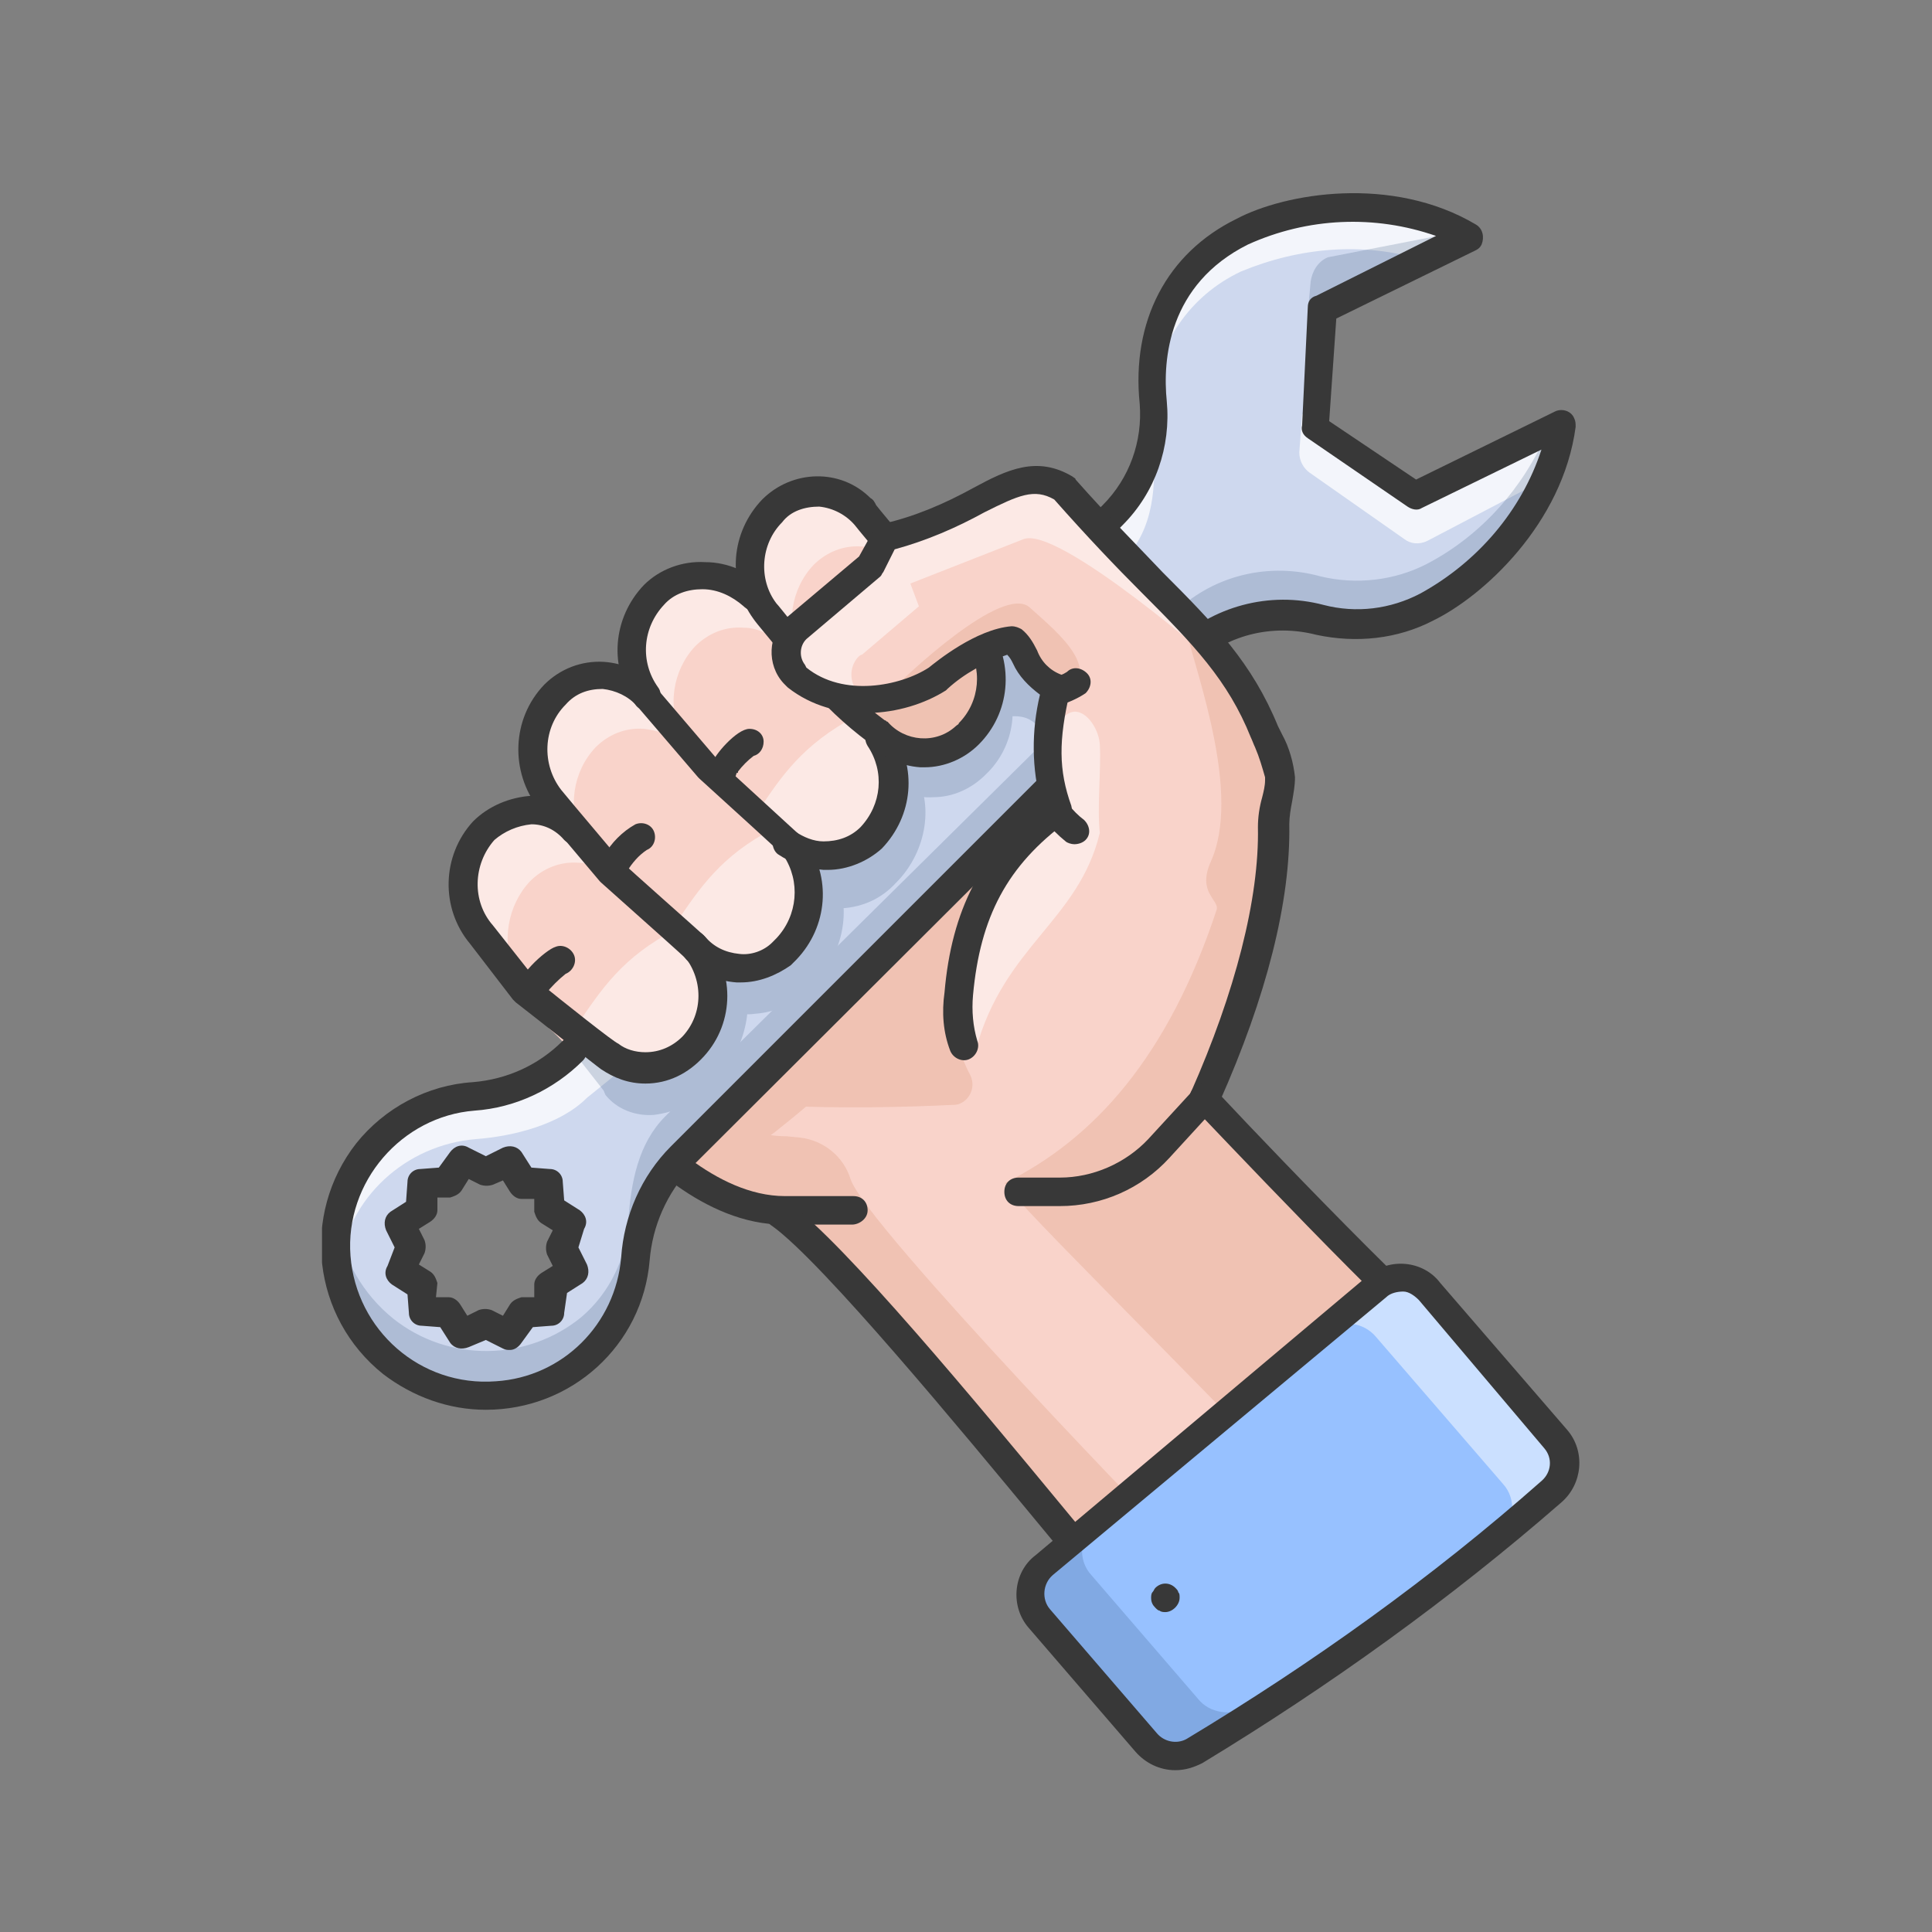<?xml version="1.0" encoding="UTF-8"?>
<svg xmlns="http://www.w3.org/2000/svg" width="60" height="60" viewBox="0 0 60 60" fill="none">
  <rect x="0" y="0" width="60" height="60" fill="#808080" stroke="none"/>
  <g clip-path="url(#clip0_169_291)">
    <path d="M37.385 34.138C37.385 34.138 44.774 41.526 44.951 42.72C45.393 45.729 41.854 47.675 38.314 47.675L34.51 49.003C33.227 47.764 24.334 37.633 24.334 37.633C22.432 37.633 20.529 36.128 19.291 34.669C18.229 33.43 17.786 32.545 17.034 31.925L30.926 19.14C34.598 18.653 35.173 32.014 37.385 34.138Z" fill="#F9D3CA"></path>
    <g opacity="0.2">
      <path d="M26.414 36.615C26.193 35.907 25.574 35.42 24.866 35.332L24.424 35.288C22.521 35.288 20.53 33.695 19.291 32.235C19.07 32.014 18.893 31.748 18.672 31.527L17.477 32.235C17.831 33.031 18.23 33.385 19.291 34.624C20.53 36.084 22.433 37.588 24.335 37.588C24.335 37.588 33.272 46.658 34.511 48.958L36.723 48.162C36.723 48.206 26.857 38.031 26.414 36.615Z" fill="#CC7E54"></path>
      <path d="M30.13 33.385C30.307 33.739 30.13 34.137 29.82 34.27C29.732 34.314 29.643 34.314 29.555 34.314C26.945 34.447 20.884 34.536 19.424 33.385C18.76 32.854 17.256 32.102 16.814 31.748L29.599 31.571C29.599 31.527 29.599 31.527 29.599 31.483C29.643 32.147 29.82 32.81 30.13 33.385Z" fill="#CC7E54"></path>
      <path d="M32.829 25.201V24.404H31.369C28.98 24.979 28.095 27.413 27.653 28.873C27.432 29.625 26.857 31.571 24.91 31.704C24.468 31.748 28.494 31.925 28.892 31.925C29.024 31.925 29.157 31.881 29.29 31.837C29.732 31.571 29.511 30.598 29.555 30.111C29.644 29.448 29.821 28.784 30.086 28.165C30.617 26.882 31.502 25.643 32.829 25.201Z" fill="#CC7E54"></path>
      <path d="M27.83 21.529C30.086 24.095 31.104 21.307 30.573 24.05C29.954 27.015 32.741 24.581 32.829 24.581C32.918 24.581 32.874 21.396 32.874 21.396C32.254 21.086 31.812 20.599 31.502 19.98C31.104 19.095 28.759 21.573 27.83 21.529Z" fill="#CC7E54"></path>
      <path d="M24.069 35.155C23.273 35.774 22.565 35.863 22.034 35.465C21.503 35.066 21.592 34.049 22.211 33.252C22.831 32.456 25.972 31.881 26.591 32.191C27.299 32.5 25.352 34.137 24.069 35.155Z" fill="#CC7E54"></path>
    </g>
    <path d="M26.458 38.031H24.334C21.857 38.031 19.777 35.863 18.981 34.934C18.096 33.916 18.008 33.651 17.875 33.208C17.831 33.12 17.831 33.032 17.787 32.899C17.698 32.678 17.831 32.412 18.052 32.324C18.273 32.235 18.539 32.368 18.627 32.589C18.671 32.722 18.716 32.855 18.76 32.943C18.848 33.253 18.892 33.43 19.689 34.359C20.264 35.022 22.211 37.146 24.378 37.146H26.502C26.767 37.146 26.945 37.323 26.945 37.588C26.945 37.854 26.679 38.031 26.458 38.031Z" fill="#383838"></path>
    <path d="M17.831 32.678L34.51 15.998C35.439 15.069 35.881 13.786 35.793 12.503C35.572 10.291 36.368 8.256 38.536 7.194C40.084 6.442 43.225 5.956 45.614 7.371L41.057 9.583L40.836 13.344L43.933 15.467L48.49 13.255C48.136 15.998 45.88 18.166 44.287 18.918C43.27 19.449 42.075 19.582 40.969 19.317C39.465 18.918 37.828 19.317 36.678 20.423L21.149 35.951C20.308 36.792 19.822 37.942 19.733 39.137C19.512 41.703 17.256 43.605 14.69 43.34C12.123 43.074 10.221 40.862 10.442 38.296C10.664 36.04 12.477 34.226 14.734 34.049C15.928 33.961 17.034 33.474 17.831 32.678ZM12.389 37.986L12.743 38.739L12.389 39.491L13.097 39.933V40.73L13.937 40.774L14.38 41.482L15.132 41.128L15.884 41.482L16.326 40.774L17.167 40.73L17.211 39.889L17.919 39.447L17.433 38.739L17.786 37.986L17.078 37.544V36.748L16.238 36.703L15.796 35.996L15.043 36.349L14.291 35.996L13.849 36.703L13.097 36.748L13.053 37.588L12.389 37.986Z" fill="#CED8EE"></path>
    <g opacity="0.75">
      <path d="M33.537 16.972L34.555 15.954C35.218 15.29 35.661 14.406 35.793 13.477C35.793 13.565 35.793 13.653 35.793 13.742C35.926 15.025 35.838 16.441 34.909 17.37L34.466 17.812L33.537 16.972Z" fill="white"></path>
      <path d="M18.229 34.093C17.389 34.934 15.929 35.288 14.779 35.376C12.611 35.553 10.797 37.19 10.531 39.358C10.178 36.836 11.947 34.491 14.469 34.137C14.557 34.137 14.69 34.093 14.779 34.093C15.796 34.005 16.725 33.651 17.522 33.031L18.052 32.501L19.159 33.341L18.229 34.093Z" fill="white"></path>
      <path d="M43.624 16.75L40.66 14.671C40.483 14.538 40.351 14.317 40.351 14.052L40.439 12.857L43.934 15.379L48.491 13.167C48.403 13.742 48.27 14.317 48.049 14.848L44.332 16.795C44.067 16.927 43.801 16.883 43.624 16.75Z" fill="white"></path>
      <path d="M38.536 8.433C36.943 9.185 35.926 10.689 35.793 12.415C35.572 10.247 36.413 8.212 38.536 7.194C40.084 6.442 43.226 5.956 45.615 7.371L44.199 8.079C42.341 7.504 40.35 7.681 38.536 8.433Z" fill="white"></path>
    </g>
    <g opacity="0.2">
      <path d="M27.519 24.095C27.873 24.537 28.404 24.802 28.979 24.758C29.599 24.758 30.174 24.493 30.616 24.05C31.545 23.166 31.722 21.75 31.014 20.688C31.014 20.644 30.97 20.644 30.97 20.6L28.404 17.414C28.05 16.972 27.519 16.706 26.944 16.706C26.325 16.706 25.75 16.972 25.307 17.414C24.422 18.255 24.245 19.626 24.865 20.688L27.475 23.918C27.431 24.006 27.475 24.05 27.519 24.095Z" fill="#2C4B75"></path>
      <path d="M12.212 40.951C13.937 42.322 16.371 42.278 18.052 40.906C18.937 40.154 19.468 39.048 19.512 37.898C19.6 36.703 19.822 35.509 20.662 34.668L36.545 18.963C37.739 17.857 39.42 17.458 41.013 17.901C42.119 18.166 43.314 18.034 44.331 17.503C46.013 16.618 47.295 15.158 48.048 13.432L48.49 13.211C48.136 15.954 45.88 18.122 44.287 18.874C43.27 19.405 42.075 19.538 40.969 19.272C39.465 18.874 37.828 19.272 36.678 20.378L21.149 35.951C20.308 36.792 19.822 37.942 19.733 39.137C19.512 41.703 17.256 43.605 14.69 43.34C12.123 43.118 10.221 40.862 10.442 38.296C10.442 38.208 10.442 38.119 10.486 37.986C10.664 39.137 11.283 40.199 12.212 40.951Z" fill="#2C4B75"></path>
      <path d="M40.925 11.973L40.615 9.716L40.704 8.743C40.748 8.433 40.925 8.123 41.235 7.991L44.641 7.327C45.172 7.46 45.172 7.017 45.703 7.327L41.058 9.583L40.925 11.973Z" fill="#2C4B75"></path>
      <path d="M32.342 22.635C31.899 22.236 31.766 22.104 30.351 22.413C28.891 22.767 28.891 18.52 28.891 18.52C28.891 18.52 31.191 15.821 32.784 18.166C34.377 20.511 33.58 22.325 32.342 22.635Z" fill="#2C4B75"></path>
      <path d="M24.688 27.545C25.042 27.988 25.617 28.253 26.148 28.209C26.812 28.165 27.387 27.899 27.829 27.413C28.803 26.439 29.024 24.891 28.36 23.918C28.36 23.873 28.316 23.873 28.316 23.829L25.75 20.644C25.396 20.201 24.821 19.936 24.246 19.98C23.582 20.024 23.007 20.29 22.565 20.776C21.591 21.75 21.37 23.21 21.989 24.183L24.555 27.413C24.644 27.413 24.644 27.457 24.688 27.545Z" fill="#2C4B75"></path>
      <path d="M21.946 30.864C22.299 31.306 22.875 31.571 23.45 31.483C24.113 31.439 24.733 31.129 25.219 30.642C26.237 29.625 26.502 28.032 25.839 27.059C25.839 27.015 25.795 27.015 25.795 26.97L23.229 23.741C22.875 23.298 22.299 23.033 21.724 23.077C21.061 23.121 20.441 23.431 19.955 23.918C18.937 24.935 18.672 26.439 19.291 27.413L21.857 30.642C21.901 30.775 21.946 30.819 21.946 30.864Z" fill="#2C4B75"></path>
      <path d="M18.804 34.005C19.158 34.447 19.733 34.668 20.308 34.624C21.016 34.536 21.635 34.226 22.122 33.695C23.228 32.589 23.538 30.952 22.874 29.979C22.874 29.935 22.83 29.935 22.83 29.89L20.308 26.661C19.954 26.174 19.335 25.953 18.76 26.041C18.052 26.13 17.432 26.439 16.946 26.97C15.884 28.032 15.574 29.581 16.149 30.554L18.715 33.828C18.76 33.872 18.76 33.916 18.804 34.005Z" fill="#2C4B75"></path>
    </g>
    <path d="M15.088 43.782C13.938 43.782 12.832 43.384 11.902 42.676C9.69 40.907 9.336 37.721 11.062 35.509C11.947 34.403 13.274 33.695 14.69 33.607C15.751 33.518 16.725 33.076 17.477 32.324C17.654 32.147 17.919 32.147 18.096 32.324C18.273 32.501 18.273 32.766 18.096 32.943C17.211 33.828 16.017 34.403 14.734 34.492C12.478 34.669 10.708 36.704 10.885 39.004C11.062 41.305 13.053 43.074 15.398 42.897C17.477 42.765 19.114 41.128 19.291 39.048C19.379 37.765 19.91 36.527 20.839 35.598L36.412 20.024C37.651 18.83 39.421 18.343 41.102 18.786C42.119 19.051 43.181 18.919 44.11 18.432C45.88 17.459 47.251 15.866 47.871 13.963L44.154 15.777C44.022 15.866 43.845 15.822 43.712 15.733L40.615 13.61C40.483 13.521 40.394 13.388 40.438 13.211L40.615 9.539C40.615 9.362 40.704 9.23 40.881 9.185L44.597 7.327C42.694 6.664 40.615 6.752 38.757 7.593C36.279 8.831 36.103 11.176 36.235 12.459C36.368 13.875 35.881 15.291 34.864 16.308L30.749 20.423C30.572 20.6 30.307 20.6 30.13 20.423C29.953 20.246 29.953 19.98 30.13 19.803L34.244 15.689C35.085 14.848 35.483 13.698 35.395 12.548C35.129 9.982 36.235 7.858 38.403 6.796C39.907 6 43.225 5.425 45.836 6.973C46.057 7.106 46.101 7.371 46.013 7.593C45.968 7.681 45.924 7.725 45.836 7.77L41.5 9.893L41.279 13.079L43.978 14.893L48.313 12.769C48.534 12.68 48.8 12.769 48.888 12.99C48.933 13.079 48.933 13.167 48.933 13.256C48.534 16.264 46.057 18.52 44.508 19.272C43.402 19.848 42.119 19.98 40.881 19.715C39.509 19.361 38.049 19.715 37.032 20.732L21.459 36.261C20.706 37.057 20.264 38.075 20.176 39.137C19.954 41.791 17.742 43.782 15.088 43.782ZM15.84 41.924C15.751 41.924 15.707 41.924 15.619 41.88L15.088 41.614L14.557 41.836C14.336 41.924 14.114 41.88 13.982 41.703L13.672 41.216L13.097 41.172C12.876 41.172 12.699 40.995 12.699 40.774L12.655 40.199L12.168 39.889C11.991 39.756 11.902 39.535 12.035 39.314L12.256 38.739L11.991 38.208C11.902 37.987 11.947 37.765 12.124 37.633L12.61 37.323L12.655 36.704C12.655 36.482 12.832 36.305 13.053 36.305L13.628 36.261L13.982 35.775C14.114 35.598 14.336 35.509 14.557 35.642L15.088 35.907L15.619 35.642C15.84 35.553 16.061 35.598 16.194 35.775L16.503 36.261L17.079 36.305C17.3 36.305 17.477 36.482 17.477 36.704L17.521 37.279L18.008 37.588C18.185 37.721 18.273 37.942 18.14 38.164L17.963 38.739L18.229 39.27C18.317 39.491 18.273 39.712 18.096 39.845L17.61 40.154L17.521 40.774C17.521 40.995 17.344 41.172 17.123 41.172L16.548 41.216L16.194 41.703C16.105 41.836 15.973 41.924 15.84 41.924ZM13.539 40.287H13.938C14.07 40.287 14.203 40.376 14.291 40.508L14.513 40.862L14.867 40.685C14.999 40.641 15.132 40.641 15.265 40.685L15.619 40.862L15.84 40.508C15.928 40.376 16.061 40.331 16.194 40.287H16.592V39.889C16.592 39.756 16.68 39.623 16.813 39.535L17.167 39.314L16.99 38.96C16.946 38.827 16.946 38.694 16.99 38.562L17.167 38.208L16.813 37.987C16.68 37.898 16.636 37.765 16.592 37.633V37.234H16.194C16.061 37.234 15.928 37.146 15.84 37.013L15.619 36.659L15.309 36.792C15.176 36.836 15.044 36.836 14.911 36.792L14.557 36.615L14.336 36.969C14.247 37.102 14.114 37.146 13.982 37.19H13.584V37.588C13.584 37.721 13.495 37.854 13.362 37.942L13.008 38.164L13.185 38.517C13.23 38.65 13.23 38.783 13.185 38.916L13.008 39.27L13.362 39.491C13.495 39.579 13.539 39.712 13.584 39.845L13.539 40.287Z" fill="#383838"></path>
    <path d="M26.901 22.856C27.564 23.697 28.803 23.829 29.644 23.122C29.688 23.077 29.776 23.033 29.821 22.945C30.661 22.06 30.75 20.733 30.042 19.759C30.042 19.715 27.033 16.087 27.033 16.087C26.37 15.246 25.131 15.07 24.291 15.733C24.202 15.777 24.158 15.866 24.069 15.91C23.273 16.751 23.14 18.034 23.804 19.007C23.804 19.051 26.857 22.812 26.901 22.856Z" fill="#F9D3CA"></path>
    <path opacity="0.2" d="M26.811 22.723C27.165 23.166 27.652 23.431 28.227 23.431C28.802 23.475 29.377 23.298 29.82 22.944C30.616 22.015 30.66 20.644 29.908 19.671C29.908 19.626 29.864 19.626 29.864 19.582L26.679 22.546C26.723 22.59 26.767 22.635 26.811 22.723Z" fill="#CC7E54"></path>
    <path d="M24.113 25.864C24.157 25.909 24.157 25.909 24.157 25.953C24.865 26.749 26.104 26.838 26.901 26.13C26.945 26.086 26.989 26.041 27.033 25.997C27.83 25.157 27.962 23.874 27.299 22.9L23.405 18.697C23.361 18.653 23.317 18.609 23.317 18.52C22.963 18.078 22.476 17.812 21.901 17.812C21.326 17.768 20.795 17.989 20.397 18.388C19.556 19.228 19.468 20.555 20.176 21.529C20.22 21.573 20.22 21.573 20.264 21.617L24.113 25.864ZM21.459 29.492C22.167 30.289 23.361 30.377 24.157 29.713C24.202 29.669 24.29 29.625 24.334 29.581C25.175 28.74 25.264 27.413 24.556 26.44C24.512 26.395 20.087 21.75 20.087 21.706C19.733 21.308 19.247 21.086 18.716 21.042C18.141 20.998 17.61 21.219 17.212 21.617C16.371 22.502 16.282 23.874 17.079 24.847L17.521 25.378C18.229 25.997 18.141 25.997 21.459 29.492ZM21.503 29.448L18.008 25.82C17.654 25.422 17.167 25.201 16.637 25.157C16.061 25.112 15.53 25.334 15.132 25.732C14.292 26.616 14.203 27.988 14.955 28.961L16.371 30.82L18.406 32.545C18.495 32.678 18.627 32.81 18.76 32.899C19.07 33.12 19.424 33.253 19.822 33.297C20.397 33.341 20.928 33.12 21.326 32.722C22.211 31.793 22.255 30.421 21.503 29.448Z" fill="#F9D3CA"></path>
    <g opacity="0.5">
      <path d="M16.46 27.369C16.858 26.971 17.389 26.749 17.964 26.794C18.362 26.794 18.76 26.971 19.07 27.236C18.982 27.103 18.893 26.971 18.805 26.838L18.362 26.307C18.318 26.263 18.318 26.263 18.274 26.218L17.964 25.864C17.61 25.466 17.123 25.245 16.593 25.201C16.017 25.157 15.486 25.378 15.088 25.776C14.248 26.661 14.159 28.032 14.911 29.006L15.664 29.89C15.752 30.023 15.885 30.112 15.973 30.2C15.575 29.271 15.752 28.121 16.46 27.369Z" fill="white"></path>
      <path d="M17.92 31.837C18.097 32.102 18.318 32.324 18.495 32.545C18.849 32.943 19.336 33.164 19.867 33.209C20.442 33.253 20.973 33.032 21.371 32.633C22.211 31.748 22.3 30.377 21.548 29.404C21.548 29.404 21.105 28.961 20.973 28.873C19.336 29.713 18.672 30.731 17.92 31.837Z" fill="white"></path>
      <path d="M20.973 28.696C21.15 28.961 21.371 29.183 21.548 29.404C21.902 29.802 22.388 30.023 22.919 30.067C23.494 30.112 24.025 29.89 24.424 29.492C25.264 28.607 25.353 27.236 24.601 26.263C24.601 26.263 24.158 25.82 24.025 25.732C22.388 26.572 21.725 27.59 20.973 28.696Z" fill="white"></path>
      <path d="M23.538 25.201C23.715 25.466 23.936 25.687 24.113 25.909C24.467 26.307 24.954 26.528 25.485 26.572C26.06 26.616 26.591 26.395 26.989 25.997C27.829 25.112 27.918 23.741 27.166 22.767C27.166 22.767 26.724 22.325 26.591 22.237C24.91 23.121 24.246 24.139 23.538 25.201Z" fill="white"></path>
      <path d="M20.884 22.546C20.928 22.591 20.928 22.591 20.928 22.635C21.016 22.723 21.105 22.812 21.193 22.9C20.707 21.971 20.884 20.821 21.591 20.069C21.99 19.671 22.52 19.449 23.096 19.494C23.494 19.494 23.848 19.671 24.157 19.892C24.157 19.803 24.157 19.715 24.069 19.626L23.317 18.697C23.273 18.653 23.228 18.609 23.228 18.52C22.874 18.078 22.388 17.812 21.813 17.812C21.238 17.768 20.707 17.989 20.308 18.388C19.468 19.228 19.379 20.555 20.087 21.529C20.131 21.573 20.131 21.573 20.176 21.617L20.884 22.546Z" fill="white"></path>
      <path d="M24.556 20.024C24.6 20.069 24.6 20.069 24.6 20.113C24.688 20.201 24.777 20.29 24.865 20.378C24.379 19.449 24.556 18.299 25.264 17.547C25.662 17.149 26.193 16.928 26.768 16.972C27.166 16.972 27.52 17.149 27.83 17.37C27.785 17.282 27.741 17.237 27.697 17.149L26.945 16.22C26.901 16.175 26.856 16.131 26.856 16.043C26.502 15.6 26.016 15.335 25.441 15.335C24.865 15.291 24.334 15.512 23.936 15.91C23.096 16.751 23.007 18.078 23.715 19.051C23.759 19.096 23.759 19.096 23.804 19.14L24.556 20.024Z" fill="white"></path>
      <path d="M17.831 25.82C17.919 25.909 18.008 25.997 18.096 26.041C17.61 25.112 17.787 23.962 18.495 23.21C18.893 22.812 19.424 22.59 19.999 22.635C20.397 22.679 20.795 22.812 21.105 23.033C21.061 22.944 20.972 22.812 20.928 22.723C20.884 22.679 20.884 22.679 20.839 22.635L20.087 21.75C20.043 21.706 20.043 21.706 20.043 21.661C19.689 21.263 19.203 21.042 18.672 20.998C18.096 20.953 17.566 21.175 17.167 21.573C16.327 22.458 16.238 23.829 17.035 24.802L17.477 25.333C17.521 25.378 17.521 25.378 17.566 25.422L17.831 25.82Z" fill="white"></path>
    </g>
    <path d="M23.007 30.51C22.963 30.51 22.919 30.51 22.875 30.51C22.255 30.465 21.636 30.2 21.238 29.713C21.149 29.625 20.707 29.227 18.672 27.413L18.627 27.369L16.725 25.112C15.84 23.962 15.884 22.325 16.902 21.263C17.389 20.776 18.052 20.511 18.76 20.555C19.38 20.6 19.999 20.865 20.397 21.352C20.441 21.396 20.485 21.44 20.485 21.484L22.299 23.608C24.512 25.643 24.91 25.997 24.998 26.085C25.839 27.236 25.706 28.784 24.733 29.802C24.689 29.846 24.6 29.934 24.556 29.979C24.113 30.288 23.582 30.51 23.007 30.51ZM19.291 26.749C19.512 26.97 21.768 28.961 21.857 29.05L21.901 29.094C22.167 29.404 22.521 29.581 22.963 29.625C23.317 29.669 23.715 29.536 23.981 29.271C24.025 29.227 24.069 29.182 24.113 29.138C24.777 28.43 24.865 27.369 24.334 26.572C24.158 26.395 22.698 25.068 21.724 24.183L21.68 24.139L19.822 21.971L19.778 21.927C19.512 21.617 19.114 21.44 18.716 21.396C18.273 21.396 17.875 21.529 17.566 21.883C16.858 22.59 16.814 23.741 17.433 24.537L17.875 25.068L19.291 26.749Z" fill="#383838"></path>
    <path d="M25.706 27.015C25.662 27.015 25.618 27.015 25.574 27.015C25.043 26.971 24.556 26.794 24.158 26.528C23.981 26.395 23.937 26.086 24.069 25.909C24.202 25.732 24.512 25.688 24.689 25.82C24.954 25.997 25.264 26.13 25.574 26.13C26.016 26.13 26.414 25.997 26.724 25.688C27.387 24.98 27.476 23.962 26.945 23.166C26.812 22.945 26.857 22.679 27.078 22.546C27.299 22.414 27.564 22.458 27.697 22.679C28.494 23.829 28.361 25.334 27.387 26.351C26.945 26.749 26.326 27.015 25.706 27.015Z" fill="#383838"></path>
    <path d="M20.087 22.059C19.955 22.059 19.822 22.015 19.733 21.883C18.893 20.732 19.026 19.184 19.999 18.166C20.485 17.68 21.193 17.414 21.901 17.458C22.609 17.458 23.317 17.768 23.804 18.299C23.981 18.476 23.936 18.786 23.759 18.918C23.582 19.051 23.273 19.007 23.096 18.83C22.742 18.52 22.299 18.299 21.813 18.299C21.37 18.299 20.928 18.432 20.618 18.786C19.955 19.494 19.866 20.555 20.441 21.352C20.574 21.529 20.53 21.838 20.353 21.971C20.264 22.015 20.176 22.059 20.087 22.059Z" fill="#383838"></path>
    <path d="M20.043 33.651C19.512 33.651 19.07 33.474 18.672 33.209C18.539 33.12 16.593 31.572 16.017 31.129C15.973 31.085 15.973 31.085 15.929 31.041L14.602 29.315C13.673 28.209 13.717 26.572 14.69 25.511C15.177 25.024 15.84 24.758 16.504 24.714C17.123 24.714 17.743 24.98 18.141 25.466C18.318 25.643 18.318 25.909 18.141 26.086C17.964 26.263 17.699 26.263 17.522 26.086C17.256 25.776 16.902 25.599 16.504 25.599C16.062 25.643 15.664 25.82 15.354 26.086C14.69 26.838 14.646 27.988 15.309 28.74L16.637 30.421C17.566 31.173 19.07 32.368 19.203 32.412C19.424 32.589 19.734 32.678 20.043 32.678C20.486 32.678 20.884 32.501 21.194 32.191C21.857 31.483 21.857 30.377 21.194 29.625C21.017 29.448 21.061 29.183 21.238 29.006C21.415 28.829 21.68 28.873 21.857 29.05C22.831 30.112 22.831 31.748 21.857 32.81C21.371 33.341 20.751 33.651 20.043 33.651Z" fill="#383838"></path>
    <path d="M28.714 23.829C28.67 23.829 28.626 23.829 28.581 23.829C27.962 23.785 27.387 23.52 26.945 23.033C26.237 22.502 25.573 21.883 24.998 21.175C23.803 19.715 23.494 19.361 23.405 19.228C22.565 18.078 22.697 16.529 23.671 15.512C24.6 14.583 26.104 14.539 27.033 15.468C27.122 15.512 27.166 15.6 27.21 15.689C27.21 15.689 28.051 16.751 28.98 17.724C29.555 18.343 30.174 18.918 30.484 19.228C30.572 19.317 30.661 19.405 30.749 19.494C31.502 20.644 31.369 22.148 30.395 23.121C29.953 23.564 29.334 23.829 28.714 23.829ZM24.113 18.741C24.202 18.83 24.821 19.626 25.662 20.644C26.192 21.263 26.812 21.883 27.476 22.369C27.52 22.369 27.52 22.413 27.564 22.413C28.095 23.033 29.068 23.121 29.688 22.546C29.732 22.502 29.776 22.502 29.776 22.458C30.44 21.794 30.528 20.732 29.997 19.98C29.953 19.936 29.909 19.892 29.82 19.848C29.511 19.538 28.891 18.963 28.316 18.343C27.387 17.37 26.546 16.308 26.546 16.308C26.281 15.998 25.883 15.777 25.44 15.733C24.998 15.733 24.556 15.866 24.29 16.22C23.627 16.883 23.538 17.989 24.113 18.741Z" fill="#383838"></path>
    <path d="M16.504 31.173C16.282 31.173 16.106 30.996 16.061 30.819C15.973 30.377 16.946 29.492 17.256 29.404C17.477 29.315 17.742 29.448 17.831 29.669C17.919 29.89 17.787 30.156 17.566 30.244C17.344 30.421 17.123 30.642 16.946 30.864C16.858 31.041 16.725 31.173 16.504 31.173Z" fill="#383838"></path>
    <path d="M19.114 27.28C18.849 27.28 18.672 27.103 18.672 26.838C18.672 26.749 18.716 26.661 18.76 26.572C18.982 26.174 19.335 25.82 19.734 25.599C19.955 25.51 20.22 25.599 20.309 25.82C20.397 26.041 20.309 26.307 20.088 26.395C19.822 26.572 19.645 26.793 19.468 27.059C19.424 27.192 19.291 27.28 19.114 27.28Z" fill="#383838"></path>
    <path d="M22.521 24.272C22.432 24.272 22.344 24.227 22.299 24.183C22.122 24.095 22.078 23.873 22.122 23.697C22.167 23.475 22.875 22.635 23.273 22.635C23.538 22.635 23.715 22.812 23.715 23.033C23.715 23.254 23.582 23.431 23.405 23.475C23.228 23.608 23.052 23.785 22.919 23.962C22.919 24.006 22.919 24.006 22.875 24.006C22.83 24.227 22.698 24.272 22.521 24.272Z" fill="#383838"></path>
    <path d="M25.529 21.308C25.264 21.308 25.087 21.131 25.087 20.865C25.087 20.555 25.927 19.671 26.193 19.627C26.414 19.582 26.68 19.759 26.724 19.98C26.768 20.157 26.68 20.379 26.458 20.467C26.281 20.644 26.105 20.865 25.927 21.042C25.883 21.219 25.706 21.308 25.529 21.308Z" fill="#383838"></path>
    <path d="M29.732 31.572C29.687 30.067 30.439 26.484 32.917 25.157C32.917 24.891 32.563 24.316 32.563 24.051C32.475 23.077 32.607 22.104 32.917 21.175C32.342 20.865 31.899 20.423 31.501 19.936C30.528 19.848 29.068 21.042 29.068 21.042C27.652 22.104 25.706 22.148 24.511 20.821L24.423 20.733C24.069 20.334 24.246 19.892 24.688 19.494L26.989 17.547L27.431 16.662L28.803 16.353C29.953 15.689 32.121 14.406 32.829 15.114C34.554 16.839 36.589 18.874 37.341 19.759L39.553 23.431C39.73 25.378 39.199 30.067 37.385 34.093C34.067 34.846 31.457 34.049 29.732 31.572Z" fill="#F9D3CA"></path>
    <g opacity="0.2">
      <path d="M39.333 22.812C39.289 23.077 36.767 19.228 36.811 19.494C37.209 21.086 38.536 24.67 37.607 26.749C37.165 27.723 37.873 27.944 37.784 28.253C36.28 32.81 33.98 35.376 31.192 36.748C31.192 36.748 32.652 37.279 33.449 37.102C35.174 36.659 36.634 35.509 37.475 33.916C38.758 31.527 40.041 27.944 39.333 22.812Z" fill="#CC7E54"></path>
      <path d="M44.996 42.19C44.907 41.659 39.288 36.35 38.802 35.686C38.227 35.023 37.652 34.403 37.475 34.182C37.43 34.138 37.386 34.093 37.386 34.093C36.988 35.067 34.466 36.969 31.59 37.19C31.502 37.323 40.527 46.216 41.191 47.233C43.536 46.481 45.305 44.358 44.996 42.19Z" fill="#CC7E54"></path>
      <path d="M28.936 21.263C29.378 21.131 30.219 19.494 31.634 20.069C32.121 20.29 32.121 21.308 32.962 21.706C34.377 20.865 32.873 19.671 31.988 18.874C31.148 18.078 27.962 21.175 27.962 21.175C27.299 21.617 28.316 21.485 28.936 21.263Z" fill="#CC7E54"></path>
    </g>
    <g opacity="0.5">
      <path d="M37.916 20.732L36.766 19.228C34.687 17.06 32.519 13.919 31.103 15.202L27.343 16.928L24.6 19.494C24.202 19.759 24.113 20.246 24.334 20.644C24.379 20.688 24.379 20.732 24.423 20.732L24.511 20.821C25.175 21.573 26.104 21.971 27.122 21.927C26.989 21.838 26.856 21.706 26.768 21.617L26.679 21.529C26.369 21.219 26.369 20.732 26.635 20.423C26.679 20.378 26.723 20.334 26.768 20.334L28.537 18.83L28.272 18.122L31.767 16.751C32.829 16.264 37.916 20.732 37.916 20.732Z" fill="white"></path>
      <path d="M30.307 32.589C31.192 29.36 33.492 28.608 34.156 25.864C34.068 25.068 34.2 23.874 34.156 23.122C34.112 22.369 33.183 21.352 32.696 22.945C32.475 23.033 32.785 25.201 32.608 25.289C30.528 26.484 29.334 29.713 29.599 31.483C29.599 31.527 29.599 31.527 29.599 31.572C29.865 31.881 30.13 32.235 30.307 32.589Z" fill="white"></path>
    </g>
    <path d="M37.385 34.58C37.12 34.58 36.943 34.403 36.943 34.138C36.943 34.049 36.943 34.005 36.987 33.916C38.358 30.82 39.111 27.9 39.066 25.688C39.066 25.378 39.111 25.068 39.199 24.758C39.243 24.581 39.288 24.404 39.288 24.227C39.288 24.183 39.288 24.183 39.288 24.139C39.199 23.829 39.111 23.52 38.978 23.21C38.934 23.122 38.889 22.989 38.845 22.9C38.137 21.131 37.075 20.025 35.439 18.388C34.642 17.591 33.757 16.662 32.74 15.512C32.12 15.158 31.634 15.379 30.572 15.91C29.687 16.397 28.758 16.795 27.785 17.06L27.431 17.768C27.387 17.812 27.387 17.857 27.342 17.901L25.042 19.848C24.821 20.069 24.821 20.423 24.998 20.644L25.042 20.732C26.192 21.662 27.962 21.308 28.847 20.732C29.068 20.555 30.306 19.538 31.413 19.449C31.545 19.449 31.634 19.494 31.722 19.538C31.944 19.715 32.076 19.936 32.209 20.201C32.342 20.555 32.607 20.821 32.961 20.954C33.182 21.042 33.271 21.263 33.227 21.485C32.873 22.989 32.873 23.918 33.271 25.024C33.315 25.201 33.271 25.422 33.138 25.511C31.28 26.882 30.439 28.475 30.218 30.908C30.174 31.395 30.218 31.881 30.351 32.324C30.439 32.545 30.306 32.81 30.085 32.899C29.864 32.987 29.599 32.855 29.51 32.633C29.289 32.058 29.245 31.439 29.333 30.82C29.554 28.253 30.483 26.484 32.342 24.98C32.032 23.874 32.032 22.679 32.297 21.573C31.944 21.308 31.634 20.998 31.457 20.6C31.413 20.511 31.368 20.423 31.28 20.334C30.616 20.555 29.953 20.909 29.422 21.396L29.378 21.44C28.05 22.281 25.927 22.502 24.467 21.352L24.422 21.308L24.334 21.219C23.803 20.644 23.847 19.715 24.422 19.184L26.679 17.282L27.121 16.485C27.165 16.352 27.298 16.308 27.431 16.264C28.404 16.043 29.333 15.645 30.218 15.158C31.28 14.583 32.209 14.14 33.315 14.804C33.359 14.848 33.404 14.848 33.404 14.893C34.421 16.043 35.35 16.972 36.102 17.768C37.739 19.405 38.889 20.6 39.686 22.546C39.73 22.635 39.774 22.723 39.819 22.812C40.04 23.21 40.172 23.697 40.217 24.139C40.217 24.404 40.172 24.626 40.128 24.891C40.084 25.112 40.04 25.378 40.04 25.599C40.084 27.988 39.332 30.952 37.872 34.226C37.739 34.447 37.562 34.58 37.385 34.58Z" fill="#383838"></path>
    <path d="M34.112 49.268C33.98 49.268 33.847 49.224 33.758 49.136C33.449 48.782 32.918 48.118 32.254 47.322C29.909 44.49 25.529 39.181 23.981 38.075C23.76 37.942 23.715 37.677 23.892 37.456C24.025 37.234 24.291 37.19 24.512 37.367C26.193 38.562 30.44 43.694 32.962 46.746C33.626 47.543 34.156 48.206 34.466 48.56C34.643 48.737 34.599 49.003 34.422 49.18C34.333 49.224 34.201 49.268 34.112 49.268Z" fill="#383838"></path>
    <path d="M45.349 42.455C45.261 42.455 45.172 42.411 45.084 42.367C43.535 41.26 37.342 34.668 37.076 34.403C36.899 34.226 36.899 33.961 37.076 33.784C37.253 33.607 37.519 33.607 37.696 33.784C37.74 33.872 44.111 40.597 45.571 41.614C45.792 41.747 45.836 42.013 45.659 42.234C45.615 42.411 45.482 42.455 45.349 42.455Z" fill="#383838"></path>
    <path d="M32.917 37.456H31.634C31.368 37.456 31.191 37.279 31.191 37.013C31.191 36.748 31.368 36.571 31.634 36.571H32.917C33.934 36.571 34.952 36.129 35.66 35.376L37.164 33.739C37.341 33.562 37.606 33.518 37.783 33.695C37.96 33.872 38.005 34.138 37.828 34.315L37.783 34.359L36.323 35.952C35.439 36.925 34.2 37.456 32.917 37.456Z" fill="#383838"></path>
    <path d="M33.359 26.218C33.271 26.218 33.138 26.174 33.094 26.13C32.873 25.953 32.652 25.732 32.475 25.511C32.342 25.334 32.386 25.024 32.563 24.891C32.74 24.758 33.05 24.803 33.182 24.98C33.315 25.157 33.492 25.334 33.669 25.466C33.846 25.643 33.89 25.909 33.713 26.086C33.625 26.174 33.492 26.218 33.359 26.218Z" fill="#383838"></path>
    <path d="M32.784 21.927C32.519 21.927 32.342 21.75 32.342 21.485C32.342 21.263 32.474 21.086 32.696 21.042C32.873 20.998 33.005 20.954 33.138 20.865C33.315 20.688 33.581 20.732 33.758 20.909C33.934 21.086 33.89 21.352 33.713 21.529C33.448 21.706 33.138 21.838 32.828 21.927C32.828 21.883 32.828 21.927 32.784 21.927Z" fill="#383838"></path>
    <path fill-rule="evenodd" clip-rule="evenodd" d="M32.298 50.242L35.616 54.091C35.97 54.533 36.633 54.622 37.12 54.356C41.057 52.011 44.73 49.313 48.225 46.304C48.711 45.906 48.8 45.154 48.357 44.667L44.42 40.11C44.022 39.624 43.27 39.535 42.783 39.978L32.43 48.605C31.944 49.003 31.855 49.755 32.298 50.242Z" fill="#97C1FF"></path>
    <path opacity="0.5" fill-rule="evenodd" clip-rule="evenodd" d="M44.42 40.11L48.357 44.667C48.755 45.154 48.711 45.906 48.224 46.304C47.826 46.658 46.499 47.764 46.543 47.72C47.03 47.322 47.118 46.57 46.676 46.083L42.739 41.526C42.34 41.039 41.588 40.951 41.102 41.393L42.783 39.978C43.225 39.535 43.977 39.624 44.42 40.11Z" fill="white"></path>
    <path opacity="0.2" fill-rule="evenodd" clip-rule="evenodd" d="M37.12 54.356C36.634 54.666 35.97 54.533 35.616 54.09L32.298 50.242C31.9 49.755 31.944 49.003 32.431 48.605L34.023 47.277C33.537 47.675 33.448 48.428 33.891 48.914L37.209 52.763C37.563 53.206 38.226 53.294 38.713 53.029L37.12 54.356Z" fill="#2C4B75"></path>
    <path d="M36.501 54.975C36.014 54.975 35.572 54.754 35.262 54.4L31.944 50.551C31.369 49.888 31.457 48.826 32.165 48.295L42.473 39.624C43.137 39.048 44.199 39.137 44.73 39.845L48.667 44.402C49.242 45.065 49.154 46.083 48.49 46.658C45.039 49.666 41.279 52.365 37.341 54.754C37.076 54.887 36.81 54.975 36.501 54.975ZM32.608 49.976L35.926 53.825C36.147 54.091 36.545 54.179 36.855 54.002C40.748 51.657 44.464 49.003 47.871 45.994C48.181 45.729 48.225 45.286 47.959 44.977L44.066 40.376C43.933 40.243 43.756 40.11 43.58 40.11C43.403 40.11 43.181 40.154 43.049 40.287L32.696 48.914C32.386 49.18 32.342 49.666 32.608 49.976Z" fill="#383838"></path>
    <path d="M36.191 50.065C36.147 50.065 36.059 50.065 36.014 50.02C35.97 50.02 35.926 49.976 35.882 49.932C35.793 49.843 35.749 49.755 35.749 49.622C35.749 49.578 35.749 49.489 35.793 49.445C35.837 49.401 35.837 49.357 35.882 49.312C36.059 49.135 36.324 49.135 36.501 49.312C36.545 49.357 36.59 49.401 36.59 49.445C36.634 49.489 36.634 49.534 36.634 49.622C36.634 49.843 36.413 50.065 36.191 50.065Z" fill="#383838"></path>
  </g>
  <defs>
    <clipPath id="clip0_169_291">
      <rect width="39.065" height="48.975" fill="white" transform="translate(10 6)"></rect>
    </clipPath>
  </defs>
</svg>
